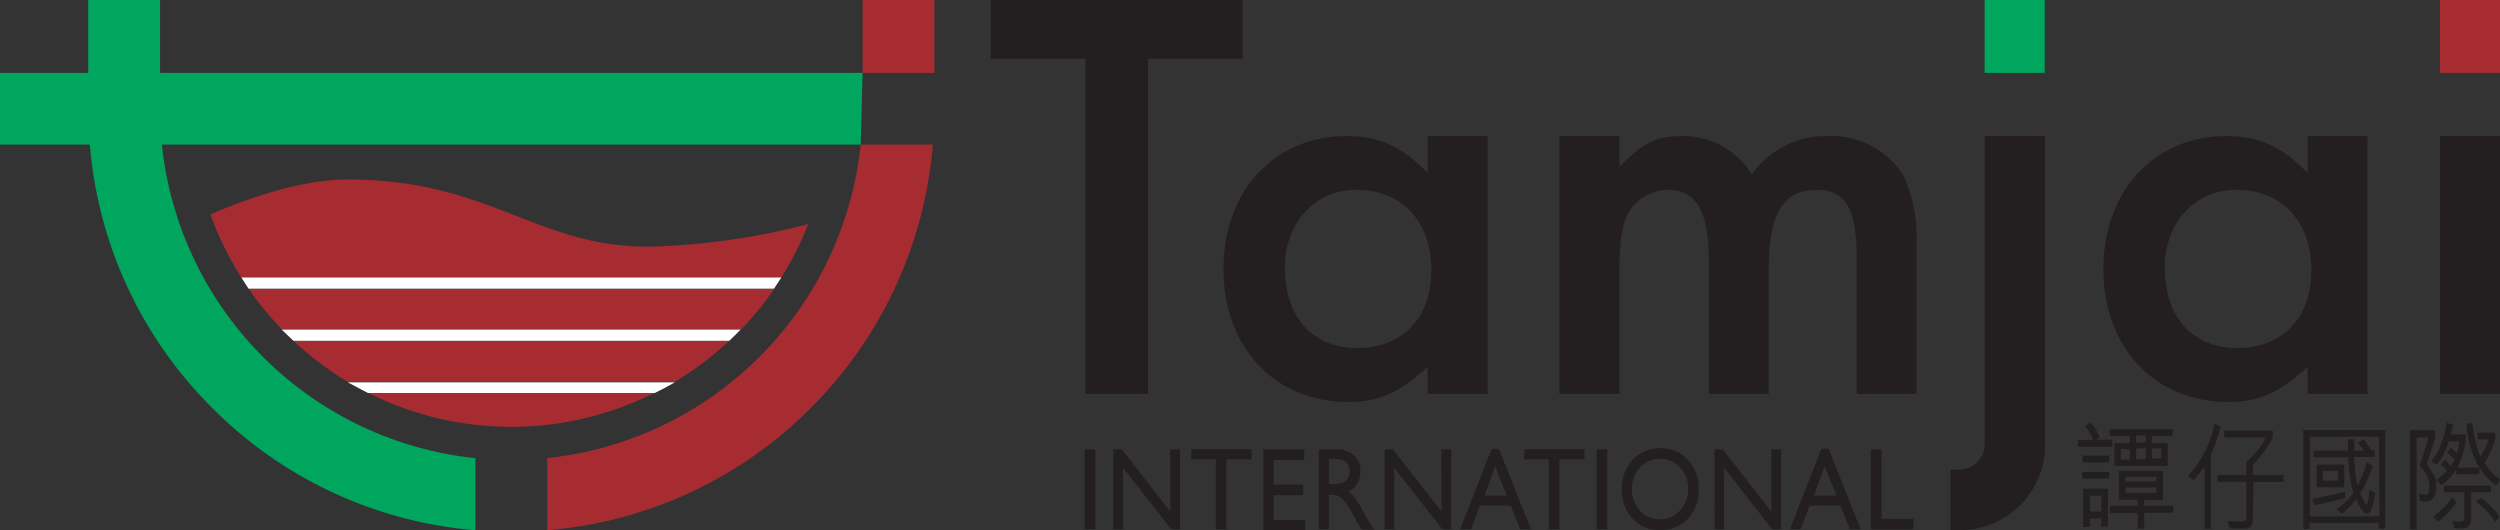 <svg id="Layer_1" data-name="Layer 1" xmlns="http://www.w3.org/2000/svg" viewBox="0 0 234.29 49.69" width="234.29px" height="49.69px"><rect x="0" y="0" width="234.29" height="49.69" fill="#333333" stroke="none"/><defs><style>.cls-1{fill:#a72c32;}.cls-2{fill:#00a65d;}.cls-3{fill:#fff;}.cls-4{fill:#231f20;}</style></defs><polygon class="cls-1" points="80.84 6.83 80.84 0 87.57 0 87.57 6.83 80.84 6.83 80.84 6.83"/><path class="cls-1" d="M80.66,13.55A33,33,0,0,1,51.28,42.93v6.76A39.36,39.36,0,0,0,76,38.22,39.4,39.4,0,0,0,87.42,13.55Z"/><path class="cls-2" d="M80.84,6.83H15V0H8.27V6.83H0v6.72H8.42A39.29,39.29,0,0,0,19.88,38.22,39.31,39.31,0,0,0,44.55,49.69V42.94A33,33,0,0,1,15.17,13.55H80.66Z"/><path class="cls-1" d="M47.92,40a29.75,29.75,0,0,0,13.44-3.2H34.48A29.78,29.78,0,0,0,47.92,40Z"/><path class="cls-1" d="M73.23,26a29.31,29.31,0,0,0,2.51-5,65.53,65.53,0,0,1-15,2.12c-10.53,0-14.87-6.3-28.15-6.3-4.23,0-9.11,1.66-12.87,3.27A29.89,29.89,0,0,0,22.61,26Z"/><path class="cls-1" d="M32.59,35.78H63.25a29.93,29.93,0,0,0,5.09-3.84H27.5A29.93,29.93,0,0,0,32.59,35.78Z"/><path class="cls-1" d="M26.44,30.89h43a30.41,30.41,0,0,0,3.14-3.84H23.29A31.38,31.38,0,0,0,26.44,30.89Z"/><path class="cls-3" d="M34.48,36.83H61.36q1-.49,1.89-1H32.59C33.21,36.15,33.83,36.5,34.48,36.83Z"/><path class="cls-3" d="M27.5,31.94H68.34c.36-.34.72-.69,1.06-1.05h-43C26.78,31.25,27.14,31.6,27.5,31.94Z"/><path class="cls-3" d="M22.61,26c.22.35.45.7.68,1.05H72.54q.36-.53.69-1.05Z"/><path class="cls-4" d="M139.42,12.75V36.92h-5.63V34.37c-2.61,2.43-4.52,3.3-7.48,3.3-6.73,0-11.65-5-11.65-12.46s4.92-12.46,11.48-12.46c3.13,0,5.22.93,7.65,3.47V12.75Zm-19,12.46c0,4.64,2.78,7.41,6.72,7.41,4.18,0,7-2.66,7-7.3s-2.84-7.53-7-7.53C123.3,17.79,120.4,20.74,120.4,25.21Z"/><path class="cls-4" d="M221.88,12.75V36.92h-5.62V34.37c-2.61,2.43-4.53,3.3-7.48,3.3-6.73,0-11.66-5-11.66-12.46s4.93-12.46,11.48-12.46c3.13,0,5.22.93,7.66,3.47V12.75Zm-19,12.46c0,4.64,2.78,7.41,6.73,7.41,4.17,0,7-2.66,7-7.3s-2.85-7.53-7-7.53C205.76,17.79,202.86,20.74,202.86,25.21Z"/><path class="cls-4" d="M151.77,12.75v2.9c2.15-2.26,3.42-2.9,5.86-2.9a7.6,7.6,0,0,1,6.55,3.59,8.51,8.51,0,0,1,7.19-3.59,7.91,7.91,0,0,1,7.08,3.82,14.06,14.06,0,0,1,1.16,6.15v14.2H174V24.23c0-4.64-1-6.44-3.77-6.44-3.13,0-4.47,2.26-4.47,7.42V36.92h-5.62V24.28c0-4.46-1.22-6.49-3.77-6.49A4.35,4.35,0,0,0,152.58,20c-.58,1.09-.81,2.72-.81,5.21V36.92h-5.63V12.75Z"/><path class="cls-4" d="M234.29,36.92h-5.62V12.75h5.62Z"/><rect class="cls-2" x="185.99" width="5.63" height="6.83"/><rect class="cls-1" x="228.66" width="5.63" height="6.83"/><path class="cls-4" d="M183.41,49.69h-.62V44h.62A2.41,2.41,0,0,0,186,41.48V12.75h5.66V41.48a8,8,0,0,1-8.22,8.21Z"/><polygon class="cls-4" points="92.84 0 92.84 5.51 101.72 5.51 101.72 36.92 107.58 36.92 107.58 5.51 116.45 5.51 116.45 0 92.84 0"/><path class="cls-4" d="M101.65,42.11h1V49.6h-1Z"/><path class="cls-4" d="M109.67,42.11h.92V49.6h-.83l-4.51-5.77V49.6h-.91V42.11h.79l4.54,5.82Z"/><path class="cls-4" d="M111.66,42.1h5.63v.95h-2.35V49.6h-1V43.05h-2.31Z"/><path class="cls-4" d="M118.4,42.11h3.83v1h-2.86v2.29h2.76v1h-2.76v2.33h2.95v1H118.4Z"/><path class="cls-4" d="M123.58,49.6V42.11h1.69a2.25,2.25,0,0,1,1.62.56,2,2,0,0,1,.6,1.52,2.19,2.19,0,0,1-.29,1.14,1.87,1.87,0,0,1-.85.71,3.22,3.22,0,0,1,.64.64,14.32,14.32,0,0,1,.86,1.42q.36.65.57,1l.36.54h-1.15l-.3-.49-.06-.09-.18-.3-.3-.55-.33-.58a7.22,7.22,0,0,0-.54-.74,2.37,2.37,0,0,0-.45-.39,1.42,1.42,0,0,0-.68-.12h-.25V49.6ZM124.83,43h-.29v2.36h.37a2.39,2.39,0,0,0,1-.14,1,1,0,0,0,.42-.42,1.32,1.32,0,0,0,.15-.64,1.18,1.18,0,0,0-.17-.64.92.92,0,0,0-.47-.4A3.12,3.12,0,0,0,124.83,43Z"/><path class="cls-4" d="M135.08,42.11H136V49.6h-.83l-4.51-5.77V49.6h-.9V42.11h.78l4.55,5.82Z"/><path class="cls-4" d="M139.79,42.06h.68l3,7.54h-1l-.9-2.22h-2.87l-.85,2.22h-1Zm1.42,4.37-1.09-2.72-1,2.72Z"/><path class="cls-4" d="M142.86,42.1h5.64v.95h-2.35V49.6h-1V43.05h-2.32Z"/><path class="cls-4" d="M149.62,42.11h1V49.6h-1Z"/><path class="cls-4" d="M155.59,42a3.44,3.44,0,0,1,2.6,1.1,3.82,3.82,0,0,1,1,2.76,3.78,3.78,0,0,1-1,2.74,3.54,3.54,0,0,1-2.64,1.09A3.33,3.33,0,0,1,153,48.6a3.81,3.81,0,0,1-1-2.72,3.92,3.92,0,0,1,1-2.78A3.4,3.4,0,0,1,155.59,42Zm0,1a2.52,2.52,0,0,0-1.91.8,3,3,0,0,0-.74,2.06,2.85,2.85,0,0,0,.75,2,2.46,2.46,0,0,0,1.87.8,2.43,2.43,0,0,0,1.88-.82,2.89,2.89,0,0,0,.76-2.05,2.8,2.8,0,0,0-.76-2A2.43,2.43,0,0,0,155.63,43Z"/><path class="cls-4" d="M166,42.11h.92V49.6h-.84l-4.51-5.77V49.6h-.9V42.11h.78L166,47.93Z"/><path class="cls-4" d="M170.69,42.06h.68l3,7.54h-1l-.9-2.22h-2.88l-.84,2.22h-1Zm1.42,4.37L171,43.71l-1,2.72Z"/><path class="cls-4" d="M175.33,42.11h1v6.51h3v1h-4Z"/><path class="cls-4" d="M196.15,41.23a3.15,3.15,0,0,0-.78-1.27l.51-.33c.11,0,.2.15.28.25a4.18,4.18,0,0,1,.6,1.12l-.33.21,1.53,0v.67h-3.21v-.65Zm-1,3.62v-.63h2.52v.64Zm0-2.15h2.53v.64h-2.52Zm.08,3.1h2.32v3.56h-.62v-.77l-1.08,0v.8h-.64Zm1.7.65h-1.07v1.49h1.08Zm2.67-4.93v-.65h-1.88v-.65h5.88v.65h-1.93v.65h1.48v2.14h-5V41.52Zm.74,6.55h-2.59V47.4l2.59,0v-.57h-1.76V44.12h4.13v2.73h-1.77v.55l2.74,0v.65h-2.74v1.5h-.61Zm-1.58-6v1h.84v-.94Zm3.32,2.61h-2.89v.44h2.89Zm0,1.51v-.51h-2.89v.51Zm-1-5.37h-.89v.65h.88Zm-.89,2.2h.89v-1h-.88Zm2.35-1h-.87v.94h.88Z"/><path class="cls-4" d="M206.6,49.55V43.7c-.31.45-.65.89-1,1.29l-.58-.37a10.06,10.06,0,0,0,2.52-4.9l.56.26a14.69,14.69,0,0,1-.91,2.64v6.93Zm4.53-.79a.69.69,0,0,1-.65.78H209l-.26-.69c.5,0,1,.06,1.48,0,.2,0,.29-.09.29-.28V45.16h-2.71v-.65h2.71V43.27A7.12,7.12,0,0,0,212.35,41h-3.89v-.64H213V41a10,10,0,0,1-1.86,2.52v1H214v.65h-2.82Z"/><path class="cls-4" d="M215.85,49.57V40.3h7.7v9.25h-.63V49h-6.47v.56Zm7.09-8.65h-6.47v7.47H223Zm-5.33,6.28-.66.15c-.1-.19-.16-.4-.27-.6l.74-.12,2.36-.55,0,.61Zm4.77-3.53a13.61,13.61,0,0,1-1.19,2.57,4.41,4.41,0,0,0,.51,1s.09,0,.12,0a1.62,1.62,0,0,0,.15-.63,5.72,5.72,0,0,0,.07-.7c.18.08.36.19.55.28a6.64,6.64,0,0,1-.42,1.73.39.39,0,0,1-.38.21c-.27,0-.39-.33-.56-.53a2.62,2.62,0,0,1-.43-.85,3.13,3.13,0,0,1-.53.67,5.55,5.55,0,0,1-.8.73l-.5-.4a3.44,3.44,0,0,0,.35-.3,1.12,1.12,0,0,0,.33-.28,4.48,4.48,0,0,0,.61-.62l.29-.38a8.14,8.14,0,0,1-.29-1.25,20.41,20.41,0,0,1-.19-2.07h-3.25v-.62h3.22V41.16h.59v1.07h.89a3.12,3.12,0,0,0-.57-.72l.55-.32a7.34,7.34,0,0,1,.72,1h.31v.63h-1.9a18.61,18.61,0,0,0,.29,2.71l0,0a11.29,11.29,0,0,0,.76-1.75c0-.16.09-.33.14-.48Zm-2.69,2h-2.58V43.54h2.59Zm-2-.62h1.41v-.92h-1.41Z"/><path class="cls-4" d="M225.85,49.58V40.31h2.36V41c-.22.76-.34,1.22-.53,1.72-.09.25-.16.53-.24.78a7.41,7.41,0,0,1,.62,1c.16.33.26.2.26.84v.08a2.48,2.48,0,0,1-.05.68,1.17,1.17,0,0,1-.52.83,1.41,1.41,0,0,1-.93,0l-.15-.72a2.4,2.4,0,0,0,.76.16.35.35,0,0,0,.17-.15,2.46,2.46,0,0,0-.7-2.4s-.1-.11-.13-.18c.3-.87.54-1.76.81-2.63h-1.1v8.64Zm3.65-8.24a7.54,7.54,0,0,1-1.12,2.23h0c-.19-.12-.38-.21-.55-.32a5.63,5.63,0,0,0,.93-1.64,8.18,8.18,0,0,0,.53-2l.59.2c0,.29-.14.64-.2.9h1.41a6.83,6.83,0,0,1-.8,3.11l2.06,0v.63h-2.15V44a5.73,5.73,0,0,1-1.42,1.48c-.14-.16-.28-.35-.41-.51a7.52,7.52,0,0,0,.95-.84,3.47,3.47,0,0,0-.6-.61c.12-.16.29-.27.42-.45a2.73,2.73,0,0,1,.36.39c.06.08.11.18.15.23a3.54,3.54,0,0,0,.39-.59,2.07,2.07,0,0,0-.71-.64c.11-.18.25-.36.36-.51a2.47,2.47,0,0,1,.54.53,1.15,1.15,0,0,0,.12-.4c.06-.24.09-.45.13-.69Zm.71,5.72a7,7,0,0,1-1.74,1.85c-.14-.17-.29-.38-.42-.52a6.82,6.82,0,0,0,1.74-1.77Zm1.37,1.7a.78.78,0,0,1-.5.72,5.35,5.35,0,0,1-1.06,0l-.18-.63a4.23,4.23,0,0,0,.94,0c.16-.12.14-.24.16-.42V46.14h-1.88v-.63h4.38v.62h-1.85Zm.79-4.9a9.34,9.34,0,0,1-1.22-4.18h.55a13.31,13.31,0,0,0,.38,2,6.22,6.22,0,0,0,.38,1.1l.26-.43a5.34,5.34,0,0,0,.49-1.18h-1v-.63h1.63v.63a10.44,10.44,0,0,1-.41,1.13,11.1,11.1,0,0,1-.59,1.08,4.85,4.85,0,0,0,1.46,1.56c-.11.19-.24.38-.37.56a1.53,1.53,0,0,1-.4-.33,4.15,4.15,0,0,1-1-1.13Zm.09,2.79a2.56,2.56,0,0,1,.58.43,7.78,7.78,0,0,1,1.22,1.34c-.13.18-.29.33-.4.5l0,0a7,7,0,0,0-1.8-1.87Z"/></svg>